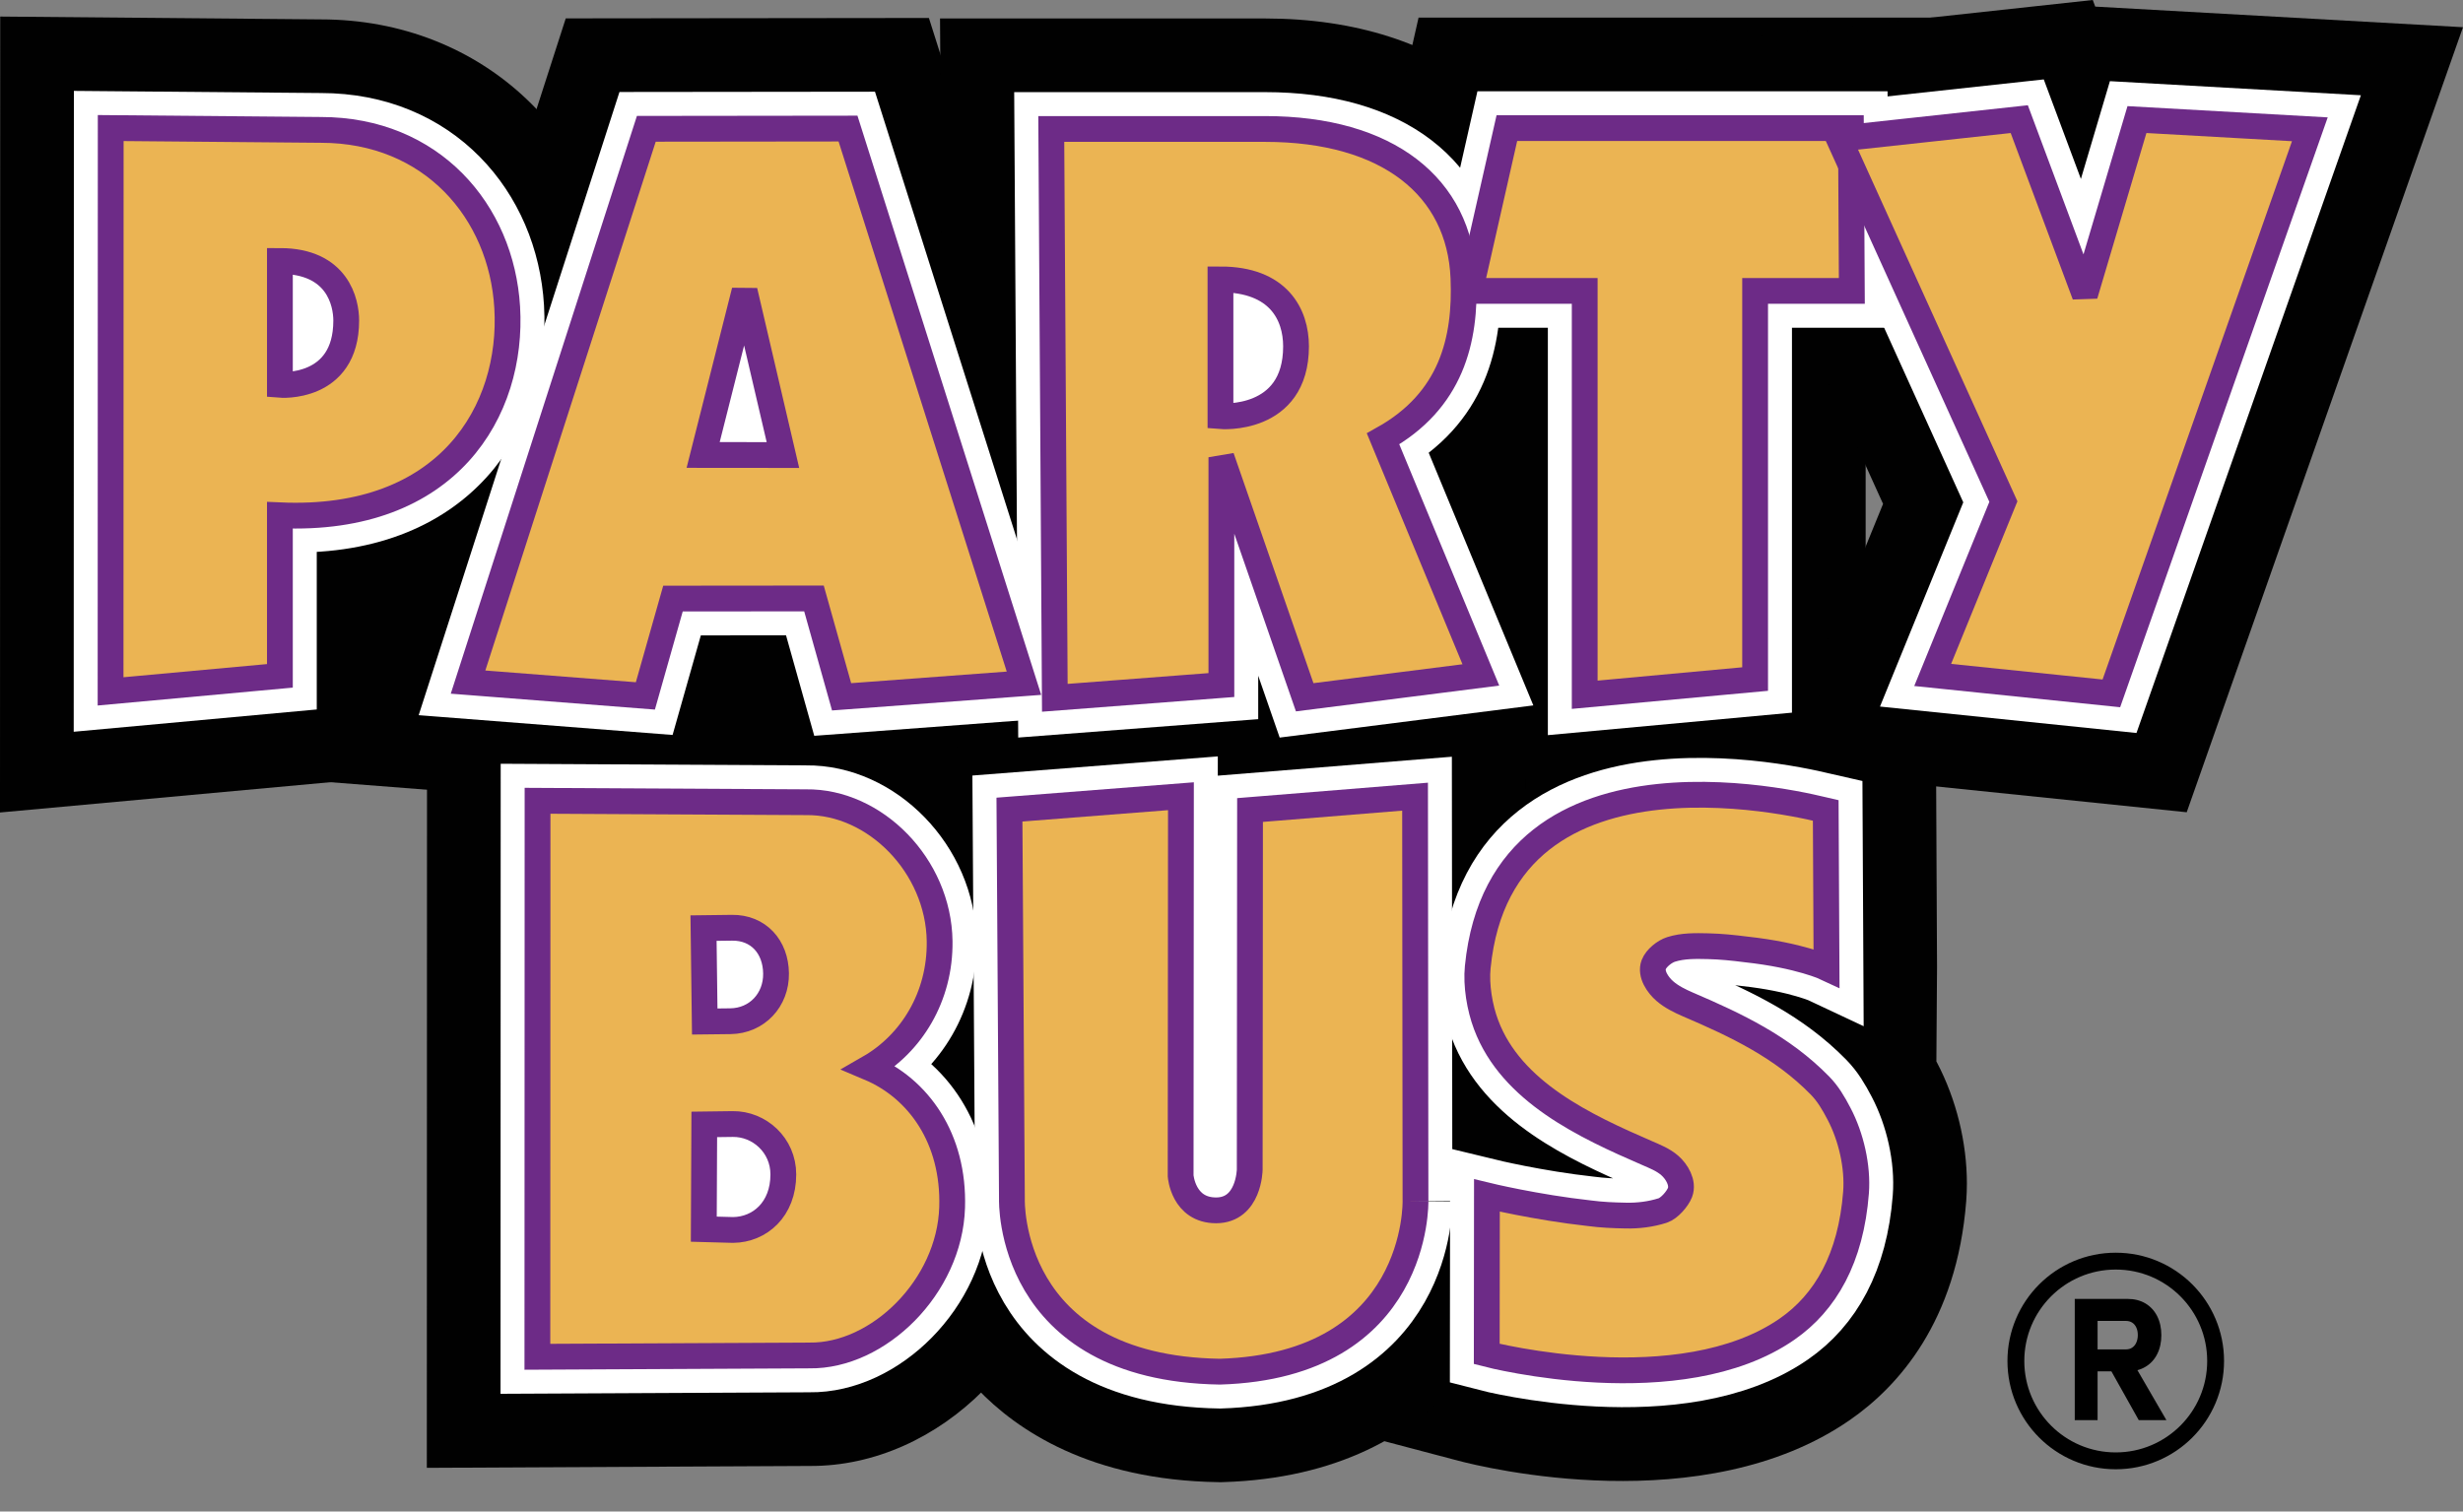 <?xml version="1.0" encoding="utf-8"?>
<!-- Generator: Adobe Illustrator 12.0.0, SVG Export Plug-In . SVG Version: 6.00 Build 51448)  -->
<!DOCTYPE svg PUBLIC "-//W3C//DTD SVG 1.1//EN" "http://www.w3.org/Graphics/SVG/1.1/DTD/svg11.dtd">
<svg  version="1.1" id="Layer_1" xmlns="http://www.w3.org/2000/svg" xmlns:xlink="http://www.w3.org/1999/xlink" width="133.692" height="82.061"
	 viewBox="0 0 133.692 82.061" overflow="visible" enable-background="new 0 0 133.692 82.061" xml:space="preserve">
<rect x="0" y="0" width="133.692" height="82.061" fill="#808080" stroke="none"/>
<g>
	<defs>
		<rect id="XMLID_7_" x="0" width="133.691" height="82.061"/>
	</defs>
	<clipPath id="XMLID_9_">
		<use xlink:href="#XMLID_7_" />
	</clipPath>
	<path clip-path="url(#XMLID_9_)" fill="#010101" d="M0,44.11l21.193-1.943v-8.799c3.65-0.917,6.159-2.699,7.756-4.321
		c2.957-3.004,4.604-7.196,4.604-11.638c0-0.358-0.011-0.718-0.032-1.08C32.992,7.478,26.22,1.053,17.418,1.053L0.011,0.899L0,44.11
		z M33.521,16.33L33.521,16.33L33.521,16.33z"/>
	<path clip-path="url(#XMLID_9_)" fill="#010101" d="M30.709,0.998L17.365,42.422l22.098,1.722c0,0,0.487-1.717,0.884-3.117
		c0.393,1.4,0.885,3.151,0.885,3.151l22.362-1.665L50.421,0.976L30.709,0.998z"/>
	<path clip-path="url(#XMLID_9_)" fill="#010101" d="M51.295,44.358c0,0,14.248-1.093,15.029-1.151
		c0.164,0.471,0.421,1.214,0.421,1.214l22.185-2.814c0,0-5.107-12.332-6.673-16.114c1.816-2.237,3.192-5.351,3.192-9.738
		c0-0.301-0.006-0.605-0.018-0.917C85.08,6.433,78.501,1.003,68.671,1.003L51.025,1.002L51.295,44.358z"/>
	<polygon clip-path="url(#XMLID_9_)" fill="#010101" points="77,0.956 72.28,21.793 80.018,21.793 80.018,44.296 101.268,42.339 
		101.268,21.793 106.552,21.793 106.434,0.956 	"/>
	<path clip-path="url(#XMLID_9_)" fill="#010101" d="M90.933,2.462c0,0,9.628,21.247,11.28,24.894
		c-1.085,2.661-5.887,14.436-5.887,14.436l22.369,2.305l14.996-42.62c0,0-18.675-1.047-19.962-1.119
		C113.709,0.303,113.596,0,113.596,0L90.933,2.462z"/>
	<path clip-path="url(#XMLID_9_)" fill="#010101" d="M80.604,40.382c-2.561,1.802-5.743,5.267-6.363,11.529
		c-0.037,0.36-0.054,0.729-0.054,1.106c0,1.424,0.278,2.926,0.749,4.315c-0.012-0.003-0.213-0.052-0.213-0.052l-0.014,7.613
		l-0.014,13.232l4.473,1.181c1.34,0.353,13.307,3.291,21.25-2.218c2.597-1.801,5.8-5.324,6.309-11.884
		c0.023-0.314,0.036-0.634,0.036-0.955c0-2.219-0.573-4.561-1.622-6.56c-0.01-0.021-0.023-0.041-0.034-0.061
		c0.017-2.53,0.036-5.115,0.036-5.115l-0.064-13.201l-4.576-1.147C97.606,37.442,87.605,35.455,80.604,40.382"/>
	<path clip-path="url(#XMLID_9_)" fill="#010101" d="M48.758,38.403l0.169,26.738v-0.003c0.001,1.229,0.257,6.201,4.124,10.263
		c2.142,2.249,6.148,4.954,13.07,5.065l0.14,0.003l0.14-0.005c12.278-0.375,16.553-9.408,16.431-15.388l-0.029-28.33
		c0,0-10.058,0.813-12.697,1.026c0-0.276,0-1.032,0-1.032L48.758,38.403z"/>
	<path clip-path="url(#XMLID_9_)" fill="#010101" d="M23.168,79.689c0,0,20.734-0.102,20.779-0.102
		c7.1,0.047,13.505-6.405,13.732-13.86c0.006-0.167,0.008-0.333,0.008-0.499c0-2.892-0.774-5.556-2.183-7.765
		c0.954-1.906,1.499-4.035,1.499-6.256c0-0.063,0-0.125-0.001-0.188c-0.047-3.604-1.584-7.144-4.216-9.708
		c-2.533-2.467-5.768-3.802-9.109-3.758l-20.498-0.111L23.168,79.689z"/>
</g>
<rect x="0" fill="none" width="133.691" height="82.061"/>
<path fill="#FFFFFF" d="M27.532,16.688c-0.311-5.21-4.096-9.637-10.113-9.637L6.01,6.952L6.002,37.535l9.192-0.843v-8.715
	C24.346,28.38,27.867,22.271,27.532,16.688"/>
<path fill="none" stroke="#FFFFFF" stroke-width="4" d="M27.532,16.688c-0.311-5.21-4.096-9.637-10.113-9.637L6.01,6.952
	L6.002,37.535l9.192-0.843v-8.715C24.346,28.38,27.867,22.271,27.532,16.688z"/>
<path fill="#FFFFFF" d="M70.819,37.855l9.561-1.213l-5.307-12.817c3.708-2.069,4.504-5.363,4.363-8.738
	c-0.206-4.932-4.094-8.085-10.766-8.085H57.063l0.192,30.882l9.041-0.693V24.823L70.819,37.855z"/>
<path fill="none" stroke="#FFFFFF" stroke-width="4" d="M70.819,37.855l9.561-1.213l-5.307-12.817
	c3.708-2.069,4.504-5.363,4.363-8.738c-0.206-4.932-4.094-8.085-10.766-8.085H57.063l0.192,30.882l9.041-0.693V24.823L70.819,37.855
	z"/>
<path fill="#FFFFFF" d="M47.187,57.966c2.275-1.306,3.855-3.844,3.815-6.867c-0.053-4.106-3.518-7.595-7.247-7.546l-14.578-0.078
	L29.169,73.66l14.772-0.072c3.727,0.055,7.609-3.72,7.741-8.043C51.796,61.807,49.852,59.088,47.187,57.966"/>
<path fill="none" stroke="#FFFFFF" stroke-width="4" d="M47.187,57.966c2.275-1.306,3.855-3.844,3.815-6.867
	c-0.053-4.106-3.518-7.595-7.247-7.546l-14.578-0.078L29.169,73.66l14.772-0.072c3.727,0.055,7.609-3.72,7.741-8.043
	C51.796,61.807,49.852,59.088,47.187,57.966z"/>
<polygon fill="#FFFFFF" points="46.031,6.98 35.082,6.992 25.406,37.03 35.031,37.78 36.529,32.498 44.181,32.489 45.681,37.831 
	55.581,37.093 "/>
<polygon fill="none" stroke="#FFFFFF" stroke-width="4" points="46.031,6.98 35.082,6.992 25.406,37.03 35.031,37.78 36.529,32.498 
	44.181,32.489 45.681,37.831 55.581,37.093 "/>
<path fill="#FFFFFF" d="M98.782,58.929c0.439,0.448,0.73,0.944,1.046,1.548c0.651,1.242,1.025,2.864,0.917,4.266
	c-0.275,3.565-1.648,5.964-3.744,7.417c-5.803,4.023-16.089,1.402-16.3,1.347l0.009-8.605c0,0,2.647,0.644,5.563,0.965
	c0.69,0.09,1.28,0.113,1.975,0.127c0.669,0.015,1.358-0.068,2.005-0.276c0.353-0.114,0.803-0.627,0.938-0.979
	c0.197-0.521-0.178-1.137-0.555-1.465c-0.36-0.314-0.811-0.49-1.244-0.679c-3.316-1.437-7.356-3.307-8.725-6.959
	c-0.349-0.927-0.554-2.144-0.455-3.131c1.312-13.241,18.555-8.577,18.889-8.502l0.043,8.544c0,0-1.446-0.684-4.362-1.002
	c-0.688-0.088-1.38-0.16-2.073-0.175c-0.67-0.015-1.359-0.031-2.005,0.175c-0.354,0.113-0.805,0.473-0.938,0.82
	c-0.198,0.514,0.228,1.121,0.605,1.445c0.358,0.311,0.811,0.533,1.242,0.72C94.266,55.666,96.734,56.837,98.782,58.929"/>
<path fill="none" stroke="#FFFFFF" stroke-width="4" stroke-miterlimit="50" d="M98.782,58.929c0.439,0.448,0.73,0.944,1.046,1.548
	c0.651,1.242,1.025,2.864,0.917,4.266c-0.275,3.565-1.648,5.964-3.744,7.417c-5.803,4.023-16.089,1.402-16.3,1.347l0.009-8.605
	c0,0,2.647,0.644,5.563,0.965c0.69,0.09,1.28,0.113,1.975,0.127c0.669,0.015,1.358-0.068,2.005-0.276
	c0.353-0.114,0.803-0.627,0.938-0.979c0.197-0.521-0.178-1.137-0.555-1.465c-0.36-0.314-0.811-0.49-1.244-0.679
	c-3.316-1.437-7.356-3.307-8.725-6.959c-0.349-0.927-0.554-2.144-0.455-3.131c1.312-13.241,18.555-8.577,18.889-8.502l0.043,8.544
	c0,0-1.446-0.684-4.362-1.002c-0.688-0.088-1.38-0.16-2.073-0.175c-0.67-0.015-1.359-0.031-2.005,0.175
	c-0.354,0.113-0.805,0.473-0.938,0.82c-0.198,0.514,0.228,1.121,0.605,1.445c0.358,0.311,0.811,0.533,1.242,0.72
	C94.266,55.666,96.734,56.837,98.782,58.929z"/>
<path fill="#FFFFFF" d="M54.927,65.104c0,0-0.301,9.177,11.291,9.364c10.851-0.332,10.615-9.279,10.615-9.271L76.81,43.251
	l-8.958,0.725l-0.017,19.525c0,0-0.034,2.209-1.826,2.209c-1.791,0-1.924-1.874-1.924-1.874l0.016-20.609l-9.308,0.726
	L54.927,65.104z"/>
<path fill="none" stroke="#FFFFFF" stroke-width="4" stroke-miterlimit="50" d="M54.927,65.104c0,0-0.301,9.177,11.291,9.364
	c10.851-0.332,10.615-9.279,10.615-9.271L76.81,43.251l-8.958,0.725l-0.017,19.525c0,0-0.034,2.209-1.826,2.209
	c-1.791,0-1.924-1.874-1.924-1.874l0.016-20.609l-9.308,0.726L54.927,65.104z"/>
<polygon fill="#FFFFFF" points="81.793,6.956 100.468,6.956 100.518,15.793 95.268,15.793 95.268,36.866 86.018,37.718 
	86.018,15.793 79.792,15.793 "/>
<polygon fill="none" stroke="#FFFFFF" stroke-width="4" stroke-miterlimit="50" points="81.793,6.956 100.468,6.956 100.518,15.793 
	95.268,15.793 95.268,36.866 86.018,37.718 86.018,15.793 79.792,15.793 "/>
<polygon fill="#FFFFFF" points="99.818,7.531 108.744,27.23 104.906,36.643 114.605,37.643 125.379,7.019 115.994,6.492 
	113.168,16.016 109.606,6.468 "/>
<polygon fill="none" stroke="#FFFFFF" stroke-width="4" stroke-miterlimit="3" points="99.818,7.531 108.744,27.23 104.906,36.643 
	114.605,37.643 125.379,7.019 115.994,6.492 113.168,16.016 109.606,6.468 "/>
<path fill="#EBB453" d="M27.531,16.688c-0.311-5.21-4.096-9.636-10.113-9.636L6.009,6.952L6.002,37.535l9.191-0.843v-8.716
	C24.346,28.38,27.866,22.271,27.531,16.688 M15.193,20.894v-6.726c3.15,0,3.6,2.265,3.6,3.236
	C18.793,21.194,15.193,20.894,15.193,20.894"/>
<path fill="none" stroke="#6D2B87" stroke-width="1.4" d="M27.531,16.688c-0.311-5.21-4.096-9.636-10.113-9.636L6.009,6.952
	L6.002,37.535l9.191-0.843v-8.716C24.346,28.38,27.866,22.271,27.531,16.688z M15.193,20.894v-6.726c3.15,0,3.6,2.265,3.6,3.236
	C18.793,21.194,15.193,20.894,15.193,20.894z"/>
<path fill="#EBB453" d="M70.819,37.855l9.562-1.213l-5.308-12.816c3.708-2.07,4.504-5.364,4.363-8.739
	c-0.207-4.931-4.092-8.085-10.765-8.085H57.063l0.193,30.882l9.041-0.692V24.824L70.819,37.855z M66.247,22.595v-7.426
	c3.148,0,4.102,1.899,4.102,3.636C70.348,22.943,66.247,22.595,66.247,22.595"/>
<path fill="none" stroke="#6D2B87" stroke-width="1.4" d="M70.819,37.855l9.562-1.213l-5.308-12.816
	c3.708-2.07,4.504-5.364,4.363-8.739c-0.207-4.931-4.092-8.085-10.765-8.085H57.063l0.193,30.882l9.041-0.692V24.824L70.819,37.855z
	 M66.247,22.595v-7.426c3.148,0,4.102,1.899,4.102,3.636C70.348,22.943,66.247,22.595,66.247,22.595z"/>
<path fill="#EBB453" d="M47.188,57.967c2.275-1.307,3.855-3.845,3.815-6.868c-0.054-4.106-3.519-7.594-7.247-7.546l-14.578-0.078
	L29.169,73.66l14.772-0.072c3.727,0.055,7.609-3.72,7.741-8.042C51.796,61.807,49.853,59.089,47.188,57.967 M39.73,50.368
	c1.442-0.019,2.376,1.037,2.394,2.479c0.02,1.443-1.035,2.577-2.478,2.595l-1.393,0.016l-0.065-5.071L39.73,50.368z M39.795,66.775
	l-1.593-0.043l0.026-5.688l1.542-0.02c1.442-0.018,2.749,1.144,2.749,2.735C42.52,65.663,41.237,66.758,39.795,66.775"/>
<path fill="none" stroke="#6D2B87" stroke-width="1.4" d="M47.188,57.967c2.275-1.307,3.855-3.845,3.815-6.868
	c-0.054-4.106-3.519-7.594-7.247-7.546l-14.578-0.078L29.169,73.66l14.772-0.072c3.727,0.055,7.609-3.72,7.741-8.042
	C51.796,61.807,49.853,59.089,47.188,57.967z M39.73,50.368c1.442-0.019,2.376,1.037,2.394,2.479
	c0.02,1.443-1.035,2.577-2.478,2.595l-1.393,0.016l-0.065-5.071L39.73,50.368z M39.795,66.775l-1.593-0.043l0.026-5.688l1.542-0.02
	c1.442-0.018,2.749,1.144,2.749,2.735C42.52,65.663,41.237,66.758,39.795,66.775z"/>
<path fill="#EBB453" d="M46.03,6.98L35.082,6.993l-9.676,30.038l9.625,0.75l1.498-5.284l7.653-0.007l1.5,5.34l9.899-0.737
	L46.03,6.98z M38.167,24.7l2.25-8.907l2.081,8.911L38.167,24.7z"/>
<path fill="none" stroke="#6D2B87" stroke-width="1.4" d="M46.03,6.98L35.082,6.993l-9.676,30.038l9.625,0.75l1.498-5.284
	l7.653-0.007l1.5,5.34l9.899-0.737L46.03,6.98z M38.167,24.7l2.25-8.907l2.081,8.911L38.167,24.7z"/>
<path fill="#EBB453" d="M98.782,58.929c0.439,0.448,0.73,0.944,1.046,1.548c0.651,1.242,1.025,2.864,0.917,4.266
	c-0.275,3.565-1.648,5.964-3.744,7.417c-5.803,4.023-16.089,1.402-16.3,1.347l0.009-8.605c0,0,2.647,0.644,5.563,0.965
	c0.69,0.09,1.28,0.113,1.975,0.127c0.669,0.015,1.358-0.068,2.005-0.276c0.353-0.114,0.803-0.627,0.938-0.979
	c0.197-0.521-0.178-1.137-0.555-1.465c-0.36-0.314-0.811-0.49-1.244-0.679c-3.316-1.437-7.356-3.307-8.725-6.959
	c-0.349-0.927-0.554-2.144-0.455-3.131c1.312-13.241,18.555-8.577,18.889-8.502l0.043,8.544c0,0-1.446-0.684-4.362-1.002
	c-0.688-0.088-1.38-0.16-2.073-0.175c-0.67-0.015-1.359-0.031-2.005,0.175c-0.354,0.113-0.805,0.473-0.938,0.82
	c-0.198,0.514,0.228,1.121,0.605,1.445c0.358,0.311,0.811,0.533,1.242,0.72C94.266,55.666,96.734,56.837,98.782,58.929"/>
<path fill="none" stroke="#6D2B87" stroke-width="1.4" stroke-miterlimit="50" d="M98.782,58.929
	c0.439,0.448,0.73,0.944,1.046,1.548c0.651,1.242,1.025,2.864,0.917,4.266c-0.275,3.565-1.648,5.964-3.744,7.417
	c-5.803,4.023-16.089,1.402-16.3,1.347l0.009-8.605c0,0,2.647,0.644,5.563,0.965c0.69,0.09,1.28,0.113,1.975,0.127
	c0.669,0.015,1.358-0.068,2.005-0.276c0.353-0.114,0.803-0.627,0.938-0.979c0.197-0.521-0.178-1.137-0.555-1.465
	c-0.36-0.314-0.811-0.49-1.244-0.679c-3.316-1.437-7.356-3.307-8.725-6.959c-0.349-0.927-0.554-2.144-0.455-3.131
	c1.312-13.241,18.555-8.577,18.889-8.502l0.043,8.544c0,0-1.446-0.684-4.362-1.002c-0.688-0.088-1.38-0.16-2.073-0.175
	c-0.67-0.015-1.359-0.031-2.005,0.175c-0.354,0.113-0.805,0.473-0.938,0.82c-0.198,0.514,0.228,1.121,0.605,1.445
	c0.358,0.311,0.811,0.533,1.242,0.72C94.266,55.666,96.734,56.837,98.782,58.929z"/>
<path fill="#EBB453" d="M54.927,65.104c0,0-0.301,9.177,11.291,9.364c10.851-0.332,10.615-9.279,10.615-9.271L76.81,43.251
	l-8.958,0.725l-0.017,19.525c0,0-0.034,2.209-1.826,2.209c-1.791,0-1.924-1.874-1.924-1.874l0.016-20.609l-9.308,0.726
	L54.927,65.104z"/>
<path fill="none" stroke="#6D2B87" stroke-width="1.4" stroke-miterlimit="50" d="M54.927,65.104c0,0-0.301,9.177,11.291,9.364
	c10.851-0.332,10.615-9.279,10.615-9.271L76.81,43.251l-8.958,0.725l-0.017,19.525c0,0-0.034,2.209-1.826,2.209
	c-1.791,0-1.924-1.874-1.924-1.874l0.016-20.609l-9.308,0.726L54.927,65.104z"/>
<polygon fill="#EBB453" points="81.793,6.956 100.468,6.956 100.518,15.793 95.268,15.793 95.268,36.866 86.018,37.718 
	86.018,15.793 79.792,15.793 "/>
<polygon fill="none" stroke="#6D2B87" stroke-width="1.4" stroke-miterlimit="50" points="81.793,6.956 100.468,6.956 
	100.518,15.793 95.268,15.793 95.268,36.866 86.018,37.718 86.018,15.793 79.792,15.793 "/>
<polygon fill="#EBB453" points="99.818,7.531 108.744,27.23 104.906,36.643 114.605,37.643 125.379,7.019 115.994,6.492 
	113.168,16.016 109.606,6.468 "/>
<polygon fill="none" stroke="#6D2B87" stroke-width="1.4" stroke-miterlimit="3" points="99.818,7.531 108.744,27.23 
	104.906,36.643 114.605,37.643 125.379,7.019 115.994,6.492 113.168,16.016 109.606,6.468 "/>
<circle fill="none" stroke="#000000" stroke-width="0.915" stroke-miterlimit="10" cx="114.843" cy="73.888" r="5.421"/>
<path d="M112.618,70.518h1.239v6.581h-1.239V70.518z M113.11,73.259h2.289c0.127,0,0.239-0.031,0.334-0.095
	c0.097-0.064,0.172-0.154,0.225-0.272c0.053-0.117,0.081-0.252,0.083-0.406c0-0.154-0.025-0.29-0.078-0.407
	s-0.128-0.209-0.224-0.271c-0.097-0.063-0.21-0.095-0.34-0.095h-2.289v-1.194h2.389c0.361,0,0.68,0.081,0.955,0.244
	c0.273,0.163,0.485,0.393,0.637,0.69c0.15,0.296,0.227,0.641,0.227,1.033c0,0.392-0.076,0.736-0.227,1.032
	c-0.151,0.298-0.364,0.528-0.641,0.69c-0.275,0.164-0.593,0.244-0.951,0.244h-2.389V73.259z M114.494,74.25l1.325-0.209l1.773,3.057
	h-1.501L114.494,74.25z"/>
</svg>
